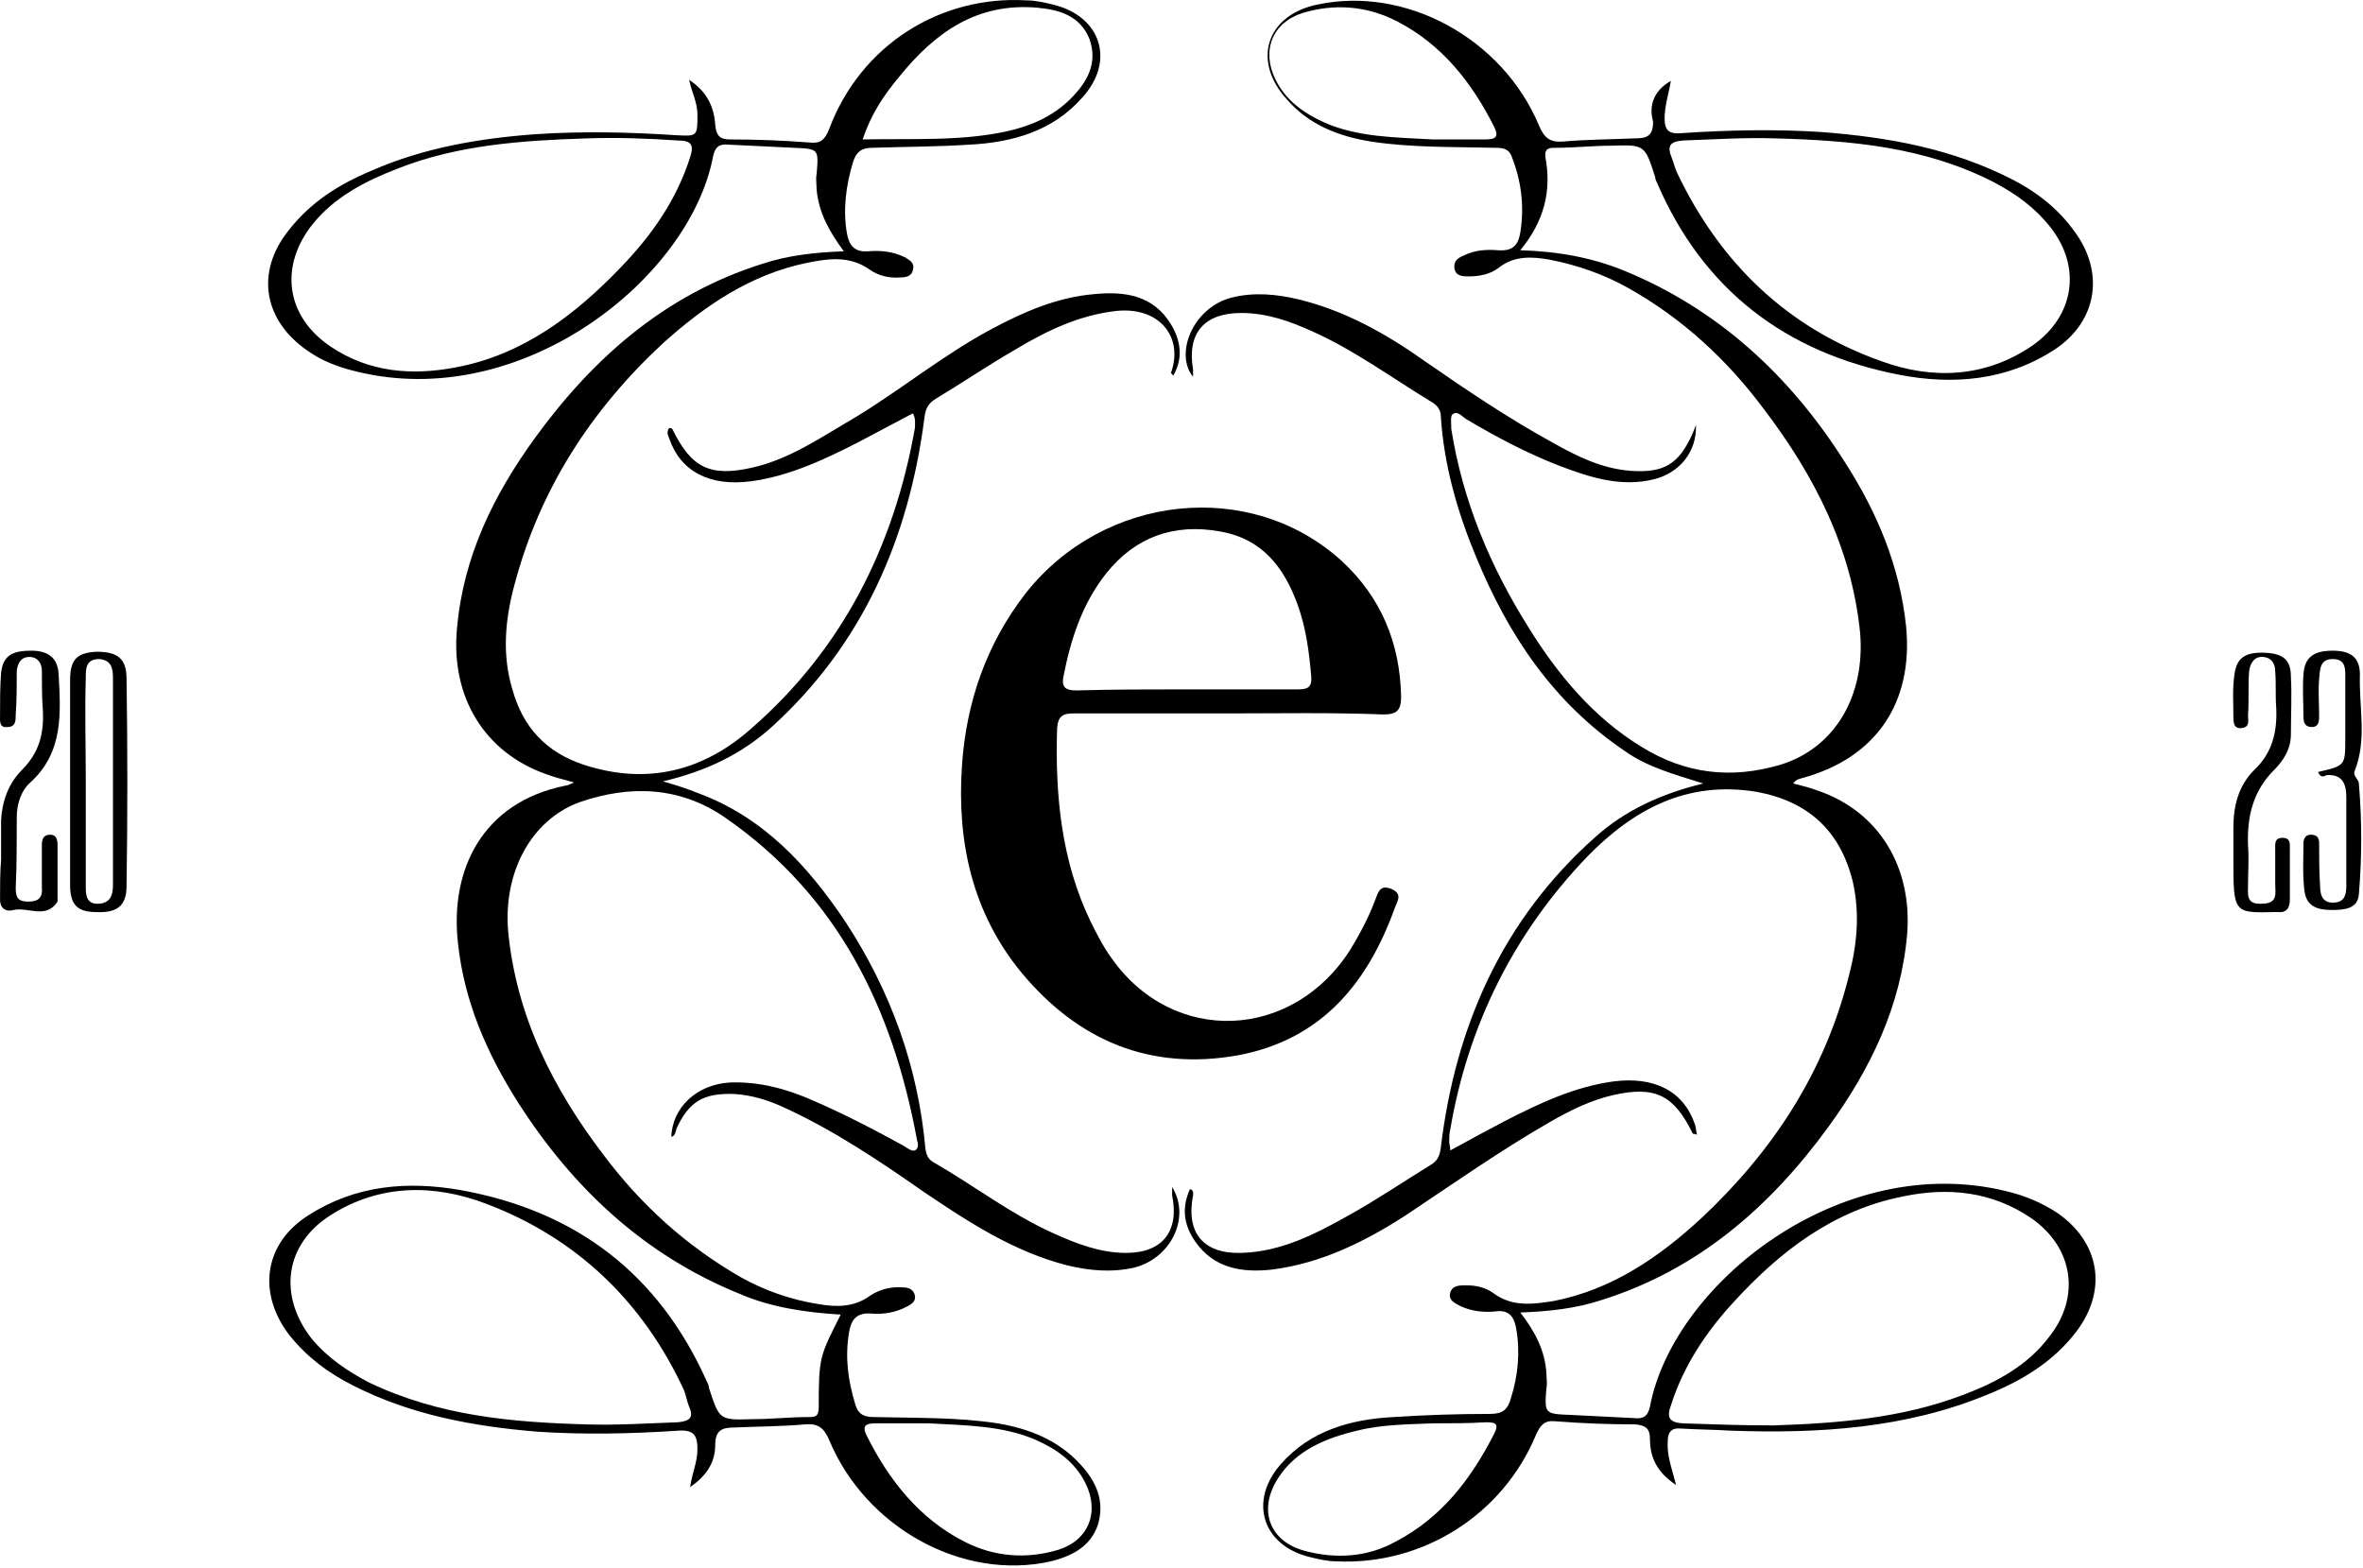 <svg width="226" height="150" viewBox="0 0 226 150" fill="none" xmlns="http://www.w3.org/2000/svg">
<g clip-path="url(#clip0_3_451)">
<path d="M159.804 7.736C159.604 8.936 159.204 10.136 159.204 11.336C159.204 12.536 159.704 12.836 160.804 12.736C165.304 12.436 169.804 12.336 174.304 12.636C180.704 13.136 186.804 14.236 192.604 17.236C194.904 18.436 196.904 20.036 198.404 22.136C201.304 26.036 200.604 30.736 196.504 33.436C191.904 36.436 186.704 36.836 181.604 35.836C170.804 33.736 162.904 27.736 158.504 17.536C158.404 17.336 158.304 17.136 158.304 16.936C157.304 13.836 157.304 13.836 154.104 13.936C152.304 13.936 150.604 14.136 148.804 14.136C148.204 14.136 147.704 14.136 147.804 15.036C148.404 18.236 147.704 21.136 145.404 23.936C149.004 24.036 152.204 24.636 155.204 25.836C164.304 29.536 171.204 35.936 176.404 44.136C179.504 48.936 181.704 54.136 182.304 59.936C183.004 67.236 179.404 72.536 172.304 74.436C172.004 74.536 171.804 74.536 171.504 74.936C172.304 75.136 173.104 75.336 173.904 75.636C179.704 77.636 182.904 82.936 182.404 89.336C181.804 96.236 178.904 102.236 174.904 107.736C169.304 115.436 162.404 121.436 153.204 124.336C150.804 125.136 148.204 125.436 145.404 125.536C146.804 127.336 147.804 129.236 147.904 131.436C147.904 131.836 148.004 132.336 147.904 132.736C147.704 135.236 147.704 135.236 150.304 135.336C152.304 135.436 154.304 135.536 156.304 135.636C157.204 135.736 157.604 135.436 157.804 134.536C160.004 122.836 176.004 110.036 191.904 113.936C193.604 114.336 195.304 115.036 196.804 116.036C200.804 118.836 201.604 123.336 198.604 127.336C196.404 130.236 193.404 132.036 190.204 133.336C182.304 136.636 173.904 137.136 165.504 136.836C163.904 136.736 162.404 136.736 160.804 136.636C159.904 136.536 159.504 136.936 159.504 137.836C159.404 139.236 159.904 140.436 160.304 142.036C158.504 140.836 157.804 139.436 157.804 137.636C157.804 136.636 157.404 136.336 156.404 136.236C153.804 136.236 151.304 136.136 148.704 135.936C147.704 135.836 147.304 136.336 146.904 137.236C143.704 144.936 136.004 149.736 127.804 149.336C127.004 149.336 126.104 149.136 125.304 148.936C120.704 147.836 119.404 143.536 122.504 140.036C125.304 136.836 129.204 135.736 133.304 135.536C136.304 135.336 139.404 135.236 142.504 135.236C143.704 135.236 144.204 134.836 144.504 133.736C145.204 131.536 145.404 129.236 145.004 127.036C144.804 125.936 144.304 125.236 143.004 125.436C141.904 125.536 140.804 125.436 139.704 124.936C139.104 124.636 138.504 124.336 138.704 123.636C138.904 122.936 139.604 122.936 140.204 122.936C141.204 122.936 142.104 123.136 142.904 123.736C144.704 125.036 146.704 124.736 148.604 124.436C154.204 123.336 158.704 120.236 162.804 116.436C169.604 110.036 174.504 102.536 176.804 93.436C177.604 90.436 177.904 87.436 177.204 84.336C176.004 79.436 172.904 76.636 168.004 75.736C161.304 74.636 156.204 77.436 151.804 81.936C144.804 89.236 140.404 98.036 138.704 108.036C138.604 108.436 138.604 108.836 138.604 109.236C138.604 109.436 138.704 109.636 138.704 110.036C140.504 109.036 142.204 108.136 143.904 107.236C147.204 105.536 150.604 103.936 154.304 103.436C158.204 102.936 161.004 104.336 162.104 107.536C162.204 107.836 162.204 108.136 162.304 108.536C162.104 108.436 161.904 108.436 161.904 108.436C160.104 104.736 158.304 103.836 154.304 104.736C152.104 105.236 150.104 106.236 148.204 107.336C143.504 110.036 139.104 113.136 134.604 116.136C130.604 118.736 126.404 120.836 121.604 121.436C118.804 121.736 116.104 121.336 114.304 118.736C113.204 117.136 113.004 115.536 113.804 113.736C114.204 113.836 114.104 114.136 114.104 114.336C113.404 117.936 115.104 119.936 118.704 119.836C122.504 119.736 125.804 118.036 129.004 116.236C131.704 114.736 134.204 113.036 136.804 111.436C137.504 111.036 137.704 110.536 137.804 109.736C139.204 98.136 143.704 87.936 152.604 80.036C155.404 77.536 158.804 75.936 162.904 74.936C160.004 74.036 157.504 73.336 155.404 71.836C148.604 67.236 144.304 60.836 141.204 53.336C139.404 49.036 138.104 44.536 137.804 39.836C137.804 39.136 137.404 38.736 136.904 38.436C133.104 36.136 129.604 33.536 125.604 31.736C123.404 30.736 121.204 29.936 118.704 29.936C115.204 29.936 113.504 31.836 114.104 35.336C114.104 35.536 114.104 35.736 114.104 36.036C112.304 33.836 114.104 29.336 117.904 28.436C120.004 27.936 122.104 28.136 124.204 28.636C128.704 29.736 132.604 31.936 136.404 34.636C140.304 37.336 144.304 40.036 148.504 42.336C150.804 43.636 153.204 44.836 156.004 45.036C159.104 45.236 160.504 44.436 161.804 41.636C161.904 41.436 162.004 41.136 162.204 40.636C162.304 43.236 160.604 45.236 158.204 45.836C155.004 46.636 152.004 45.636 149.104 44.536C146.004 43.336 143.204 41.836 140.304 40.136C139.804 39.836 139.404 39.236 138.904 39.636C138.704 39.836 138.804 40.536 138.804 41.036C139.904 47.936 142.504 54.136 146.204 60.036C149.004 64.536 152.404 68.636 157.004 71.436C161.204 74.036 165.604 74.536 170.304 73.136C175.504 71.536 178.404 66.536 177.904 60.536C177.104 52.436 173.504 45.436 168.704 39.136C165.204 34.436 160.904 30.436 155.704 27.536C153.404 26.236 150.804 25.336 148.204 24.836C146.504 24.536 144.804 24.436 143.304 25.636C142.504 26.236 141.504 26.436 140.504 26.436C139.904 26.436 139.204 26.436 139.104 25.636C139.004 24.936 139.504 24.636 140.004 24.436C141.004 23.936 142.104 23.836 143.304 23.936C144.704 24.036 145.204 23.436 145.404 22.236C145.804 19.736 145.504 17.336 144.604 15.036C144.304 14.136 143.604 14.136 142.904 14.136C139.004 14.036 135.004 14.136 131.104 13.536C128.004 13.036 125.204 11.936 123.104 9.536C119.704 5.836 121.104 1.436 126.004 0.436C134.404 -1.364 143.704 3.636 147.204 12.036C147.704 13.236 148.304 13.636 149.504 13.536C151.804 13.336 154.004 13.336 156.304 13.236C157.504 13.236 158.104 13.036 158.104 11.636C157.604 9.836 158.404 8.536 159.804 7.736ZM169.804 13.236C166.904 13.136 163.904 13.336 161.004 13.436C159.704 13.536 159.404 13.936 159.904 15.136C160.104 15.636 160.204 16.136 160.404 16.536C164.504 25.136 170.904 31.336 179.904 34.536C184.804 36.336 189.904 36.136 194.404 33.036C198.404 30.236 199.104 25.536 196.104 21.736C194.604 19.836 192.804 18.536 190.704 17.436C184.104 14.036 177.004 13.436 169.804 13.236ZM169.604 136.336C175.804 136.136 181.904 135.636 187.704 133.436C190.904 132.236 193.904 130.636 196.004 127.836C199.004 124.036 198.304 119.336 194.304 116.536C190.504 113.936 186.304 113.536 182.004 114.436C175.404 115.736 170.304 119.636 165.904 124.436C163.204 127.336 161.004 130.636 159.804 134.436C159.404 135.536 159.604 136.036 160.904 136.136C163.804 136.236 166.704 136.336 169.604 136.336ZM137.104 136.136C134.704 136.236 132.204 136.236 129.804 136.836C126.804 137.536 123.904 138.736 122.204 141.436C120.304 144.436 121.404 147.436 124.804 148.336C127.804 149.136 130.804 148.936 133.504 147.436C137.904 145.136 140.704 141.436 142.904 137.136C143.404 136.136 143.004 136.036 142.104 136.036C140.504 136.136 138.804 136.136 137.104 136.136ZM137.004 13.336C138.704 13.336 140.304 13.336 142.004 13.336C143.004 13.336 143.404 13.136 142.904 12.136C140.804 7.936 137.904 4.236 133.604 2.036C130.704 0.536 127.604 0.336 124.604 1.236C121.704 2.136 120.604 4.836 122.004 7.636C123.004 9.636 124.704 10.836 126.704 11.736C129.904 13.136 133.504 13.136 137.004 13.336Z" fill="black"/>
<path d="M87.304 39.536C85.604 40.436 83.904 41.336 82.204 42.236C78.904 43.936 75.504 45.536 71.804 46.036C67.904 46.536 65.104 45.136 64.004 41.936C63.904 41.636 63.704 41.336 64.004 40.936C64.104 40.936 64.204 40.936 64.304 41.036C66.104 44.736 67.904 45.636 71.904 44.736C75.504 43.936 78.504 41.836 81.604 40.036C86.104 37.336 90.204 33.936 94.904 31.436C97.904 29.836 101.104 28.436 104.604 28.136C107.604 27.836 110.304 28.236 112.004 31.036C112.904 32.536 113.204 34.236 112.204 35.936C112.104 35.736 111.904 35.636 112.004 35.636C113.204 32.236 110.904 29.336 106.804 29.736C103.204 30.136 100.104 31.636 97.104 33.436C94.504 34.936 92.004 36.636 89.504 38.136C88.704 38.636 88.504 39.136 88.404 40.036C86.904 51.536 82.504 61.636 73.804 69.536C70.904 72.136 67.604 73.736 63.404 74.736C64.804 75.136 65.704 75.436 66.704 75.836C73.004 78.136 77.304 82.836 80.904 88.236C85.204 94.836 87.804 102.036 88.504 109.836C88.604 110.536 88.804 110.936 89.404 111.236C93.204 113.436 96.704 116.136 100.704 117.936C102.904 118.936 105.204 119.836 107.704 119.836C111.204 119.836 112.804 117.736 112.104 114.336C112.104 114.136 112.104 113.936 112.104 113.536C113.904 116.436 112.004 120.336 108.504 121.236C106.304 121.736 104.204 121.536 102.104 121.036C97.004 119.736 92.704 116.936 88.404 114.036C84.104 111.036 79.804 108.136 75.004 105.936C73.504 105.236 71.904 104.736 70.204 104.636C67.304 104.536 65.904 105.336 64.704 107.936C64.604 108.236 64.604 108.636 64.204 108.736C64.304 105.936 66.604 103.736 69.804 103.536C72.604 103.436 75.204 104.136 77.704 105.236C80.704 106.536 83.604 108.036 86.504 109.636C86.804 109.836 87.204 110.136 87.504 110.036C87.904 109.836 87.804 109.336 87.704 109.036C85.404 96.536 80.204 85.736 69.404 78.236C65.104 75.236 60.304 75.036 55.404 76.736C50.804 78.436 48.104 83.436 48.604 89.136C49.404 97.236 52.904 104.136 57.704 110.436C61.304 115.236 65.604 119.136 70.804 122.136C73.104 123.436 75.704 124.336 78.304 124.736C80.004 125.036 81.704 125.036 83.204 123.936C84.104 123.336 85.204 123.036 86.404 123.136C86.904 123.136 87.404 123.336 87.504 123.936C87.604 124.436 87.204 124.736 86.804 124.936C85.704 125.536 84.504 125.736 83.304 125.636C81.904 125.536 81.404 126.236 81.204 127.436C80.804 129.836 81.104 132.036 81.804 134.336C82.104 135.336 82.704 135.536 83.604 135.536C87.504 135.636 91.504 135.536 95.404 136.136C98.404 136.636 101.204 137.736 103.304 140.036C104.804 141.636 105.704 143.536 105.004 145.836C104.304 147.936 102.504 148.836 100.504 149.336C92.104 151.236 82.804 146.136 79.304 137.736C78.804 136.536 78.204 136.136 77.004 136.236C74.704 136.436 72.504 136.436 70.204 136.536C69.004 136.536 68.404 136.836 68.404 138.236C68.404 139.836 67.604 141.136 66.004 142.236C66.204 140.836 66.704 139.836 66.704 138.636C66.704 137.336 66.404 136.736 64.904 136.836C60.404 137.136 55.904 137.236 51.404 136.936C45.304 136.436 39.304 135.336 33.804 132.536C31.404 131.336 29.404 129.836 27.704 127.736C24.604 123.736 25.204 118.936 29.504 116.236C34.004 113.336 39.004 112.936 44.104 113.836C55.104 115.836 63.004 121.836 67.604 132.136C67.704 132.336 67.804 132.536 67.804 132.736C68.804 135.836 68.804 135.836 72.004 135.736C73.804 135.736 75.504 135.536 77.304 135.536C77.904 135.536 78.304 135.536 78.304 134.636C78.304 129.736 78.404 129.736 80.404 125.736C77.004 125.536 73.704 125.036 70.704 123.736C61.604 120.036 54.804 113.636 49.604 105.536C46.604 100.836 44.404 95.836 43.804 90.236C43.004 83.236 46.104 76.736 54.104 75.136C54.304 75.136 54.404 75.036 54.904 74.836C53.804 74.536 53.004 74.336 52.204 74.036C46.304 71.936 43.104 66.636 43.704 60.136C44.304 53.236 47.204 47.336 51.204 41.836C56.804 34.136 63.704 28.136 72.904 25.236C75.304 24.436 77.904 24.136 80.704 24.036C79.304 22.136 78.304 20.336 78.104 18.136C78.104 17.636 78.004 17.136 78.104 16.636C78.304 14.236 78.304 14.236 75.904 14.136C73.804 14.036 71.804 13.936 69.704 13.836C68.804 13.736 68.404 14.036 68.204 14.936C66.004 26.636 49.904 39.436 34.104 35.536C32.404 35.136 30.804 34.536 29.404 33.536C25.204 30.636 24.404 26.036 27.604 22.036C29.704 19.336 32.404 17.636 35.504 16.336C40.504 14.136 45.804 13.236 51.204 12.836C55.704 12.536 60.204 12.636 64.704 12.936C66.704 13.036 66.704 13.036 66.704 10.936C66.704 9.836 66.204 8.936 65.904 7.636C67.604 8.736 68.304 10.236 68.404 11.936C68.504 12.936 68.804 13.336 69.804 13.336C72.404 13.336 74.904 13.436 77.504 13.636C78.504 13.736 78.904 13.336 79.304 12.336C82.304 4.336 89.904 -0.464 98.204 0.036C99.004 0.036 99.904 0.236 100.704 0.436C105.304 1.536 106.704 5.836 103.504 9.336C100.704 12.536 96.804 13.636 92.704 13.836C89.604 14.036 86.504 14.036 83.404 14.136C82.404 14.136 81.904 14.536 81.604 15.436C80.904 17.736 80.604 20.036 81.004 22.336C81.204 23.436 81.704 24.136 83.004 24.036C84.204 23.936 85.404 24.036 86.604 24.636C87.104 24.936 87.504 25.236 87.304 25.836C87.204 26.436 86.604 26.536 86.104 26.536C85.004 26.636 83.904 26.336 83.104 25.736C81.204 24.436 79.204 24.736 77.204 25.136C71.804 26.236 67.404 29.236 63.404 32.836C56.504 39.236 51.604 46.836 49.204 55.936C48.304 59.236 48.004 62.636 49.004 65.936C50.004 69.536 52.204 71.936 55.804 73.136C61.904 75.136 67.304 73.736 71.904 69.636C80.604 62.036 85.504 52.236 87.504 40.936C87.504 40.536 87.604 40.036 87.304 39.536ZM56.104 13.236C50.004 13.436 43.804 13.836 38.004 16.136C34.904 17.336 32.004 18.836 29.904 21.436C26.704 25.436 27.304 30.236 31.604 33.136C35.304 35.636 39.404 35.936 43.604 35.136C50.004 33.936 55.004 30.136 59.404 25.536C62.304 22.536 64.704 19.136 66.004 15.036C66.404 13.836 66.104 13.436 64.804 13.436C61.904 13.236 59.004 13.136 56.104 13.236ZM56.004 136.236C58.904 136.336 61.904 136.136 64.804 136.036C65.904 135.936 66.404 135.636 65.904 134.536C65.704 134.036 65.604 133.436 65.404 132.936C61.504 124.536 55.204 118.436 46.504 115.136C41.504 113.236 36.304 113.236 31.604 116.236C27.204 119.036 26.604 123.936 29.804 128.036C31.304 129.836 33.204 131.136 35.304 132.236C42.004 135.436 49.004 136.036 56.004 136.236ZM82.504 13.336C87.304 13.236 91.904 13.536 96.404 12.536C98.604 12.036 100.704 11.136 102.404 9.436C104.004 7.836 105.004 6.036 104.204 3.736C103.304 1.536 101.404 0.936 99.204 0.736C93.404 0.236 89.404 3.136 86.004 7.336C84.504 9.136 83.304 10.936 82.504 13.336ZM88.804 136.136C87.104 136.136 85.504 136.136 83.804 136.136C82.804 136.136 82.404 136.336 82.904 137.336C85.004 141.536 87.904 145.236 92.204 147.436C95.104 148.936 98.204 149.136 101.204 148.236C104.104 147.336 105.204 144.636 103.804 141.836C102.804 139.836 101.104 138.636 99.104 137.736C95.904 136.336 92.304 136.336 88.804 136.136Z" fill="black"/>
<path d="M117.404 68.236C112.504 68.236 107.604 68.236 102.704 68.236C101.704 68.236 101.204 68.436 101.104 69.636C100.904 76.036 101.504 82.336 104.304 88.136C104.904 89.336 105.504 90.536 106.304 91.636C112.204 100.036 123.704 99.536 129.204 90.736C130.104 89.236 130.904 87.736 131.504 86.136C131.804 85.436 131.904 84.536 133.104 85.036C134.204 85.536 133.604 86.236 133.404 86.836C130.804 94.036 126.404 99.436 118.404 100.936C110.004 102.436 103.104 99.536 97.704 93.036C93.004 87.336 91.504 80.536 92.004 73.236C92.404 67.236 94.304 61.636 98.104 56.736C105.604 47.236 119.604 45.736 128.304 53.636C132.104 57.136 133.904 61.536 134.004 66.636C134.004 67.936 133.604 68.336 132.304 68.336C127.304 68.136 122.304 68.236 117.404 68.236ZM113.604 65.936C117.104 65.936 120.604 65.936 124.104 65.936C125.104 65.936 125.504 65.736 125.404 64.636C125.204 62.336 124.904 60.036 124.104 57.836C122.804 54.236 120.704 51.536 116.704 50.836C112.304 50.036 108.604 51.336 105.804 54.836C103.504 57.736 102.404 61.136 101.704 64.736C101.504 65.836 102.004 66.036 103.004 66.036C106.504 65.936 110.004 65.936 113.604 65.936Z" fill="black"/>
<path d="M6.704 74.836C6.704 71.536 6.704 68.336 6.704 65.036C6.704 63.036 7.404 62.436 9.204 62.336C11.204 62.336 12.104 62.936 12.104 64.936C12.204 71.536 12.204 78.136 12.104 84.736C12.104 86.636 11.204 87.336 9.204 87.236C7.404 87.236 6.704 86.536 6.704 84.636C6.704 81.336 6.704 78.036 6.704 74.836ZM8.204 74.536C8.204 77.936 8.204 81.336 8.204 84.736C8.204 85.536 8.204 86.536 9.504 86.436C10.604 86.336 10.804 85.536 10.804 84.636C10.804 78.036 10.804 71.436 10.804 64.836C10.804 64.036 10.704 63.136 9.504 63.036C8.204 63.036 8.204 63.936 8.204 64.836C8.104 68.136 8.204 71.336 8.204 74.536Z" fill="black"/>
<path d="M0.104 82.236C0.104 80.936 0.104 79.636 0.104 78.436C0.204 76.636 0.804 74.936 2.104 73.636C3.704 72.036 4.204 70.236 4.104 68.036C4.004 66.736 4.004 65.436 4.004 64.136C4.004 63.436 3.604 62.836 2.804 62.836C2.004 62.836 1.704 63.436 1.604 64.136C1.604 65.536 1.604 66.936 1.504 68.336C1.504 68.936 1.504 69.536 0.704 69.536C-0.096 69.636 0.004 68.936 0.004 68.336C0.004 67.036 0.004 65.636 0.104 64.336C0.304 62.736 1.104 62.236 3.004 62.236C4.504 62.236 5.504 62.836 5.604 64.436C5.804 68.136 6.104 71.936 2.904 74.836C2.004 75.636 1.604 76.936 1.604 78.136C1.604 80.436 1.604 82.736 1.504 84.936C1.504 85.836 1.704 86.236 2.704 86.236C3.704 86.236 4.104 85.836 4.004 84.836C4.004 83.536 4.004 82.136 4.004 80.836C4.004 80.336 4.104 79.836 4.804 79.836C5.404 79.836 5.504 80.336 5.504 80.836C5.504 82.536 5.504 84.236 5.504 86.036C5.504 86.136 5.504 86.136 5.504 86.236C4.404 87.936 2.704 86.736 1.304 87.036C0.604 87.236 0.004 86.936 0.004 86.036C0.004 84.736 0.004 83.436 0.104 82.236Z" fill="black"/>
<path d="M213.604 82.136C213.604 81.136 213.604 80.136 213.604 79.136C213.604 77.036 214.104 75.136 215.604 73.636C217.304 72.036 217.804 70.036 217.704 67.736C217.604 66.536 217.704 65.436 217.604 64.236C217.604 63.536 217.304 62.936 216.504 62.836C215.604 62.736 215.204 63.436 215.104 64.236C215.004 65.636 215.104 67.036 215.004 68.436C215.004 68.936 215.204 69.536 214.404 69.636C213.604 69.736 213.604 69.036 213.604 68.536C213.604 67.236 213.504 65.836 213.704 64.536C213.904 62.936 214.704 62.336 216.704 62.436C218.404 62.536 219.104 63.136 219.104 64.736C219.204 66.536 219.104 68.436 219.104 70.236C219.104 71.636 218.404 72.736 217.504 73.636C215.504 75.636 214.904 78.036 215.004 80.836C215.104 82.136 215.004 83.436 215.004 84.636C215.004 85.536 214.804 86.536 216.304 86.436C217.904 86.436 217.604 85.436 217.604 84.536C217.604 83.436 217.604 82.336 217.604 81.236C217.604 80.736 217.504 80.136 218.304 80.136C219.104 80.136 219.004 80.736 219.004 81.236C219.004 82.836 219.004 84.436 219.004 86.036C219.004 86.836 218.704 87.336 217.804 87.236C217.704 87.236 217.704 87.236 217.604 87.236C213.604 87.336 213.604 87.336 213.604 82.136Z" fill="black"/>
<path d="M221.704 73.836C224.304 73.236 224.304 73.236 224.304 70.636C224.304 68.736 224.304 66.836 224.304 64.936C224.304 64.036 224.404 63.036 223.104 63.036C221.804 63.036 221.904 64.136 221.804 64.936C221.704 66.136 221.804 67.236 221.804 68.436C221.804 68.936 221.804 69.536 221.104 69.536C220.404 69.536 220.304 69.036 220.304 68.536C220.304 67.236 220.204 65.836 220.304 64.536C220.404 62.836 221.304 62.236 223.104 62.236C224.904 62.236 225.704 62.936 225.704 64.536C225.604 67.636 226.404 70.736 225.204 73.736C225.004 74.236 225.604 74.536 225.604 74.936C225.904 78.436 225.904 82.036 225.604 85.536C225.504 86.936 224.204 87.036 223.004 87.036C221.704 87.036 220.604 86.736 220.404 85.236C220.204 83.736 220.304 82.136 220.304 80.636C220.304 80.236 220.504 79.836 221.004 79.836C221.604 79.836 221.804 80.136 221.804 80.636C221.804 82.036 221.804 83.436 221.904 84.836C221.904 85.536 222.104 86.336 223.104 86.336C224.204 86.336 224.404 85.636 224.404 84.736C224.404 81.936 224.404 79.036 224.404 76.236C224.404 74.936 224.004 74.036 222.504 74.136C222.204 74.336 221.904 74.336 221.704 73.836Z" fill="black"/>
</g>
<defs>
<clipPath id="clip0_3_451">
<rect width="226" height="150" fill="white"/>
</clipPath>
</defs>
</svg>
